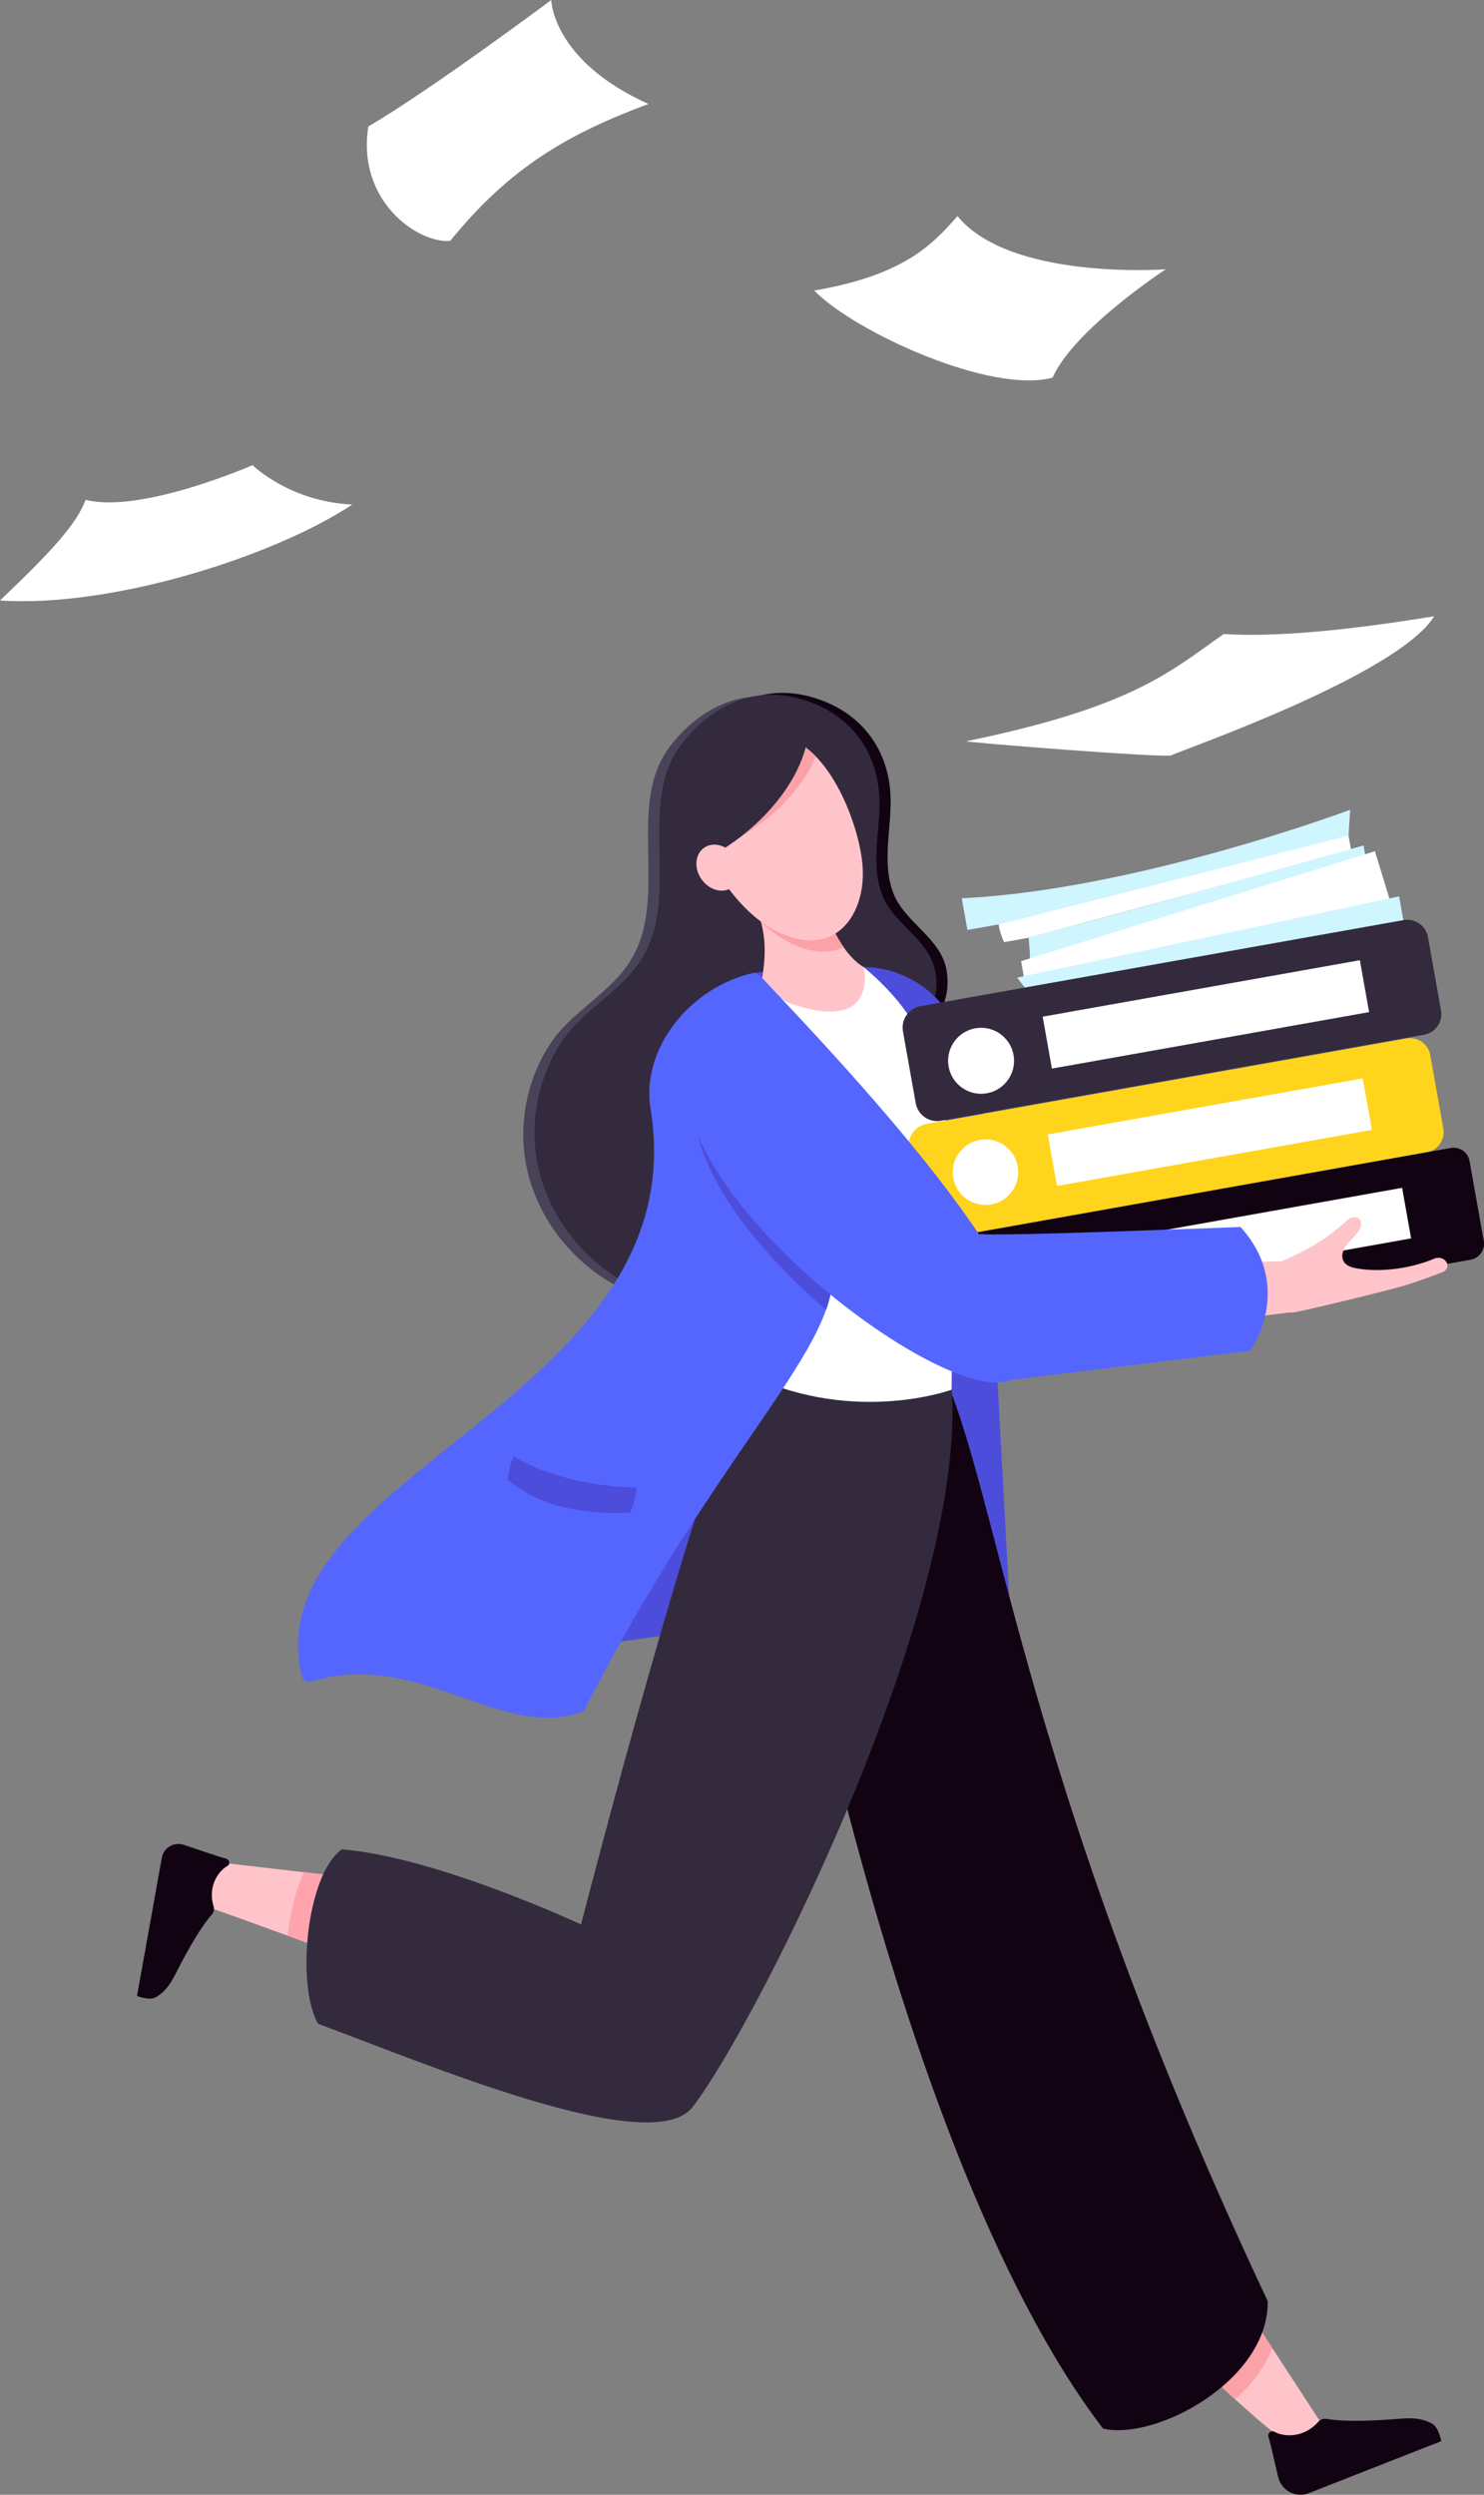 <?xml version="1.0" encoding="UTF-8"?><svg id="Layer_2" xmlns="http://www.w3.org/2000/svg" viewBox="0 0 775.16 1302.45"><rect x="0" y="0" width="775.16" height="1302.45" fill="#808080" stroke="none"/><defs><style>.cls-1{fill:#fff;}.cls-2{fill:#4d4ddb;}.cls-3{fill:#cff5ff;}.cls-4{fill:#332a3e;}.cls-5{fill:#ffa4af;}.cls-6{fill:#120313;}.cls-7{fill:#49435a;}.cls-8{fill:#f4f1fe;}.cls-9{fill:#ffd41d;}.cls-10{fill:#fba1a8;}.cls-11{fill:#56f;}.cls-12{fill:#ffc4c9;}</style></defs><g id="Artwork"><g><path class="cls-2" d="M163.02,871.68c124.03-1.08,354.08-47.1,354.08-47.1l-152.99-169.42s-138.63,103.48-201.09,216.52Z"/><path class="cls-12" d="M604.98,1214.38s45,44.94,67.03,60.78c0,0,25.35,7.08,26.28,7.09,.93,0-1.81-7.45-5.82-13.61-12.59-19.35-53.3-81.69-53.3-81.69l-33.88-4.43-.31,31.85Z"/><path class="cls-10" d="M639.17,1186.95l-33.88-4.43-.31,31.85s20.21,20.19,40.17,38.27c8.61-7.62,15.64-16.72,19.41-26.81-13.14-20.13-25.39-38.89-25.39-38.89Z"/><path class="cls-6" d="M748.21,1265.43c-5.43-3.09-11.14-3.14-16.59-2.69-7.29,.6-27.29,2.1-38.57,.11-1.63-.29-3.31,.25-4.41,1.48-8.31,9.34-18.95,7.49-22.82,5.3-1.76-1-3.69,.41-3.28,2.46,.11,.58,.28,1.15,.49,1.7,.27,.71,2.59,10.65,4.62,19.42,1.64,7.09,9.19,11.07,15.96,8.41l69.22-27.14s-1.31-7.17-4.62-9.06Z"/><path class="cls-2" d="M443.61,506.23s48.08-12.59,68.93,58.37l19.96,367.16-104.44,2.88,15.55-428.42Z"/><path class="cls-6" d="M488.71,709.11l-91.15,21.1c4.79,37.8,65.1,389.46,178.57,537.65,26.89,6.59,86.44-24.59,86.08-66.44-133.52-283.51-141.15-433.1-173.5-492.32Z"/><g><path class="cls-12" d="M183.58,980.31l-68.95-7.96s-21.89,15.61-22.59,16.15c-.7,.54,11.39,5.31,17.95,7.6,20.64,7.2,65.24,23.64,65.24,23.64l26.57-16.3-18.22-23.12Z"/><path class="cls-5" d="M150.28,1010.59c13.76,5.02,24.95,9.15,24.95,9.15l26.57-16.3-18.22-23.12-24.73-2.86c-4.4,8.93-7.3,20.93-8.57,33.14Z"/><path class="cls-4" d="M495.75,712.48c-29.98-1.35-76.37-1.11-101.93-2.11-26.78,47.01-90.32,294.34-90.32,294.34,0,0-75.53-35.3-124.97-39.2-18.64,13.43-23.88,71.17-12.39,91.07,55.54,20.42,174.27,71.01,195.62,43.47,33.75-43.53,151.54-277.02,133.98-387.57Z"/></g><path class="cls-7" d="M482.65,508.09c1.95,10.65-.36,21.5-11.7,33.31-8.31,8.66-18.23,16.33-23.19,27.26-8.95,19.72,2.38,39.43,.05,59.59-2.77,23.95-24.38,41.98-47.3,49.44-25.86,8.42-55.17,6.26-79.06-6.71-23.89-12.97-41.84-36.8-46.76-63.54-3.93-21.34,.71-44.04,12.53-62.21,11.43-17.58,32.05-26.67,42.71-44.7,19.71-33.33-3.46-80.67,20.3-111.24,14.03-18.06,34.49-29.42,57.65-24.53,27.26,5.75,44.91,25.93,45.62,53.76,.41,15.9-4.58,33.48,1.26,49.24,5.82,15.69,24.83,23.57,27.9,40.36Z"/><path class="cls-6" d="M494.36,506.2c1.95,10.65-.36,21.5-11.7,33.31-8.31,8.66-18.23,16.33-23.19,27.26-8.95,19.72,2.38,39.43,.05,59.59-2.77,23.95-24.38,41.98-47.3,49.44-25.86,8.42-55.17,6.26-79.06-6.71-23.89-12.97-41.84-36.8-46.76-63.54-3.93-21.34,.71-44.04,12.53-62.21,11.43-17.58,32.05-26.67,42.71-44.7,19.71-33.33-3.46-80.67,20.3-111.24,14.03-18.06,34.49-29.42,57.65-24.53,27.26,5.75,44.91,25.93,45.62,53.76,.41,15.9-4.58,33.48,1.26,49.24,5.82,15.69,24.83,23.57,27.9,40.36Z"/><path class="cls-4" d="M488.53,507.14c1.95,10.65-.36,21.5-11.7,33.31-8.31,8.66-18.23,16.33-23.19,27.26-8.95,19.72,2.38,39.43,.05,59.59-2.77,23.95-24.38,41.98-47.3,49.44-25.86,8.42-55.17,6.26-79.06-6.71-23.89-12.97-41.84-36.8-46.76-63.54-3.93-21.34,.71-44.04,12.53-62.21,11.43-17.58,32.05-26.67,42.71-44.7,19.71-33.33-3.46-80.67,20.3-111.24,14.03-18.06,34.49-29.42,57.65-24.53,27.26,5.75,44.91,25.93,45.62,53.76,.41,15.9-4.58,33.48,1.26,49.24,5.82,15.69,24.83,23.57,27.9,40.36Z"/><path class="cls-10" d="M716.39,671.54c10.7-2.39,20.65-7.57,28.76-14.94,1.66-1.51,2.37-3.76,.95-5.75-1.19-1.67-4.08-2.47-5.75-.95-7.66,6.96-16.71,11.65-26.81,13.91-2.2,.49-3.14,3.39-2.45,5.29,.85,2.32,3.1,2.94,5.29,2.45h0Z"/><path class="cls-10" d="M720.79,672.29c10.84-1.6,21.15-6.04,29.78-12.79,1.77-1.38,2.64-3.58,1.37-5.66-1.07-1.75-3.89-2.76-5.66-1.37-8.15,6.38-17.51,10.4-27.75,11.91-2.23,.33-3.38,3.15-2.83,5.09,.68,2.37,2.87,3.15,5.09,2.83h0Z"/><path class="cls-2" d="M393.42,507.98l52.82-6.84-8.79,19.46s-43.56,3.07-43.9,2.57c-.34-.5-.13-15.2-.13-15.2Z"/><path class="cls-12" d="M427.36,460.12c-2.07,1.44-24.52,13.89-34.02,9.49,7.98,18.32,7.38,30.11,2.46,53.31,6.18,12.76,33.41,56.72,47.85,50.88,13.81-5.58,13.84-57.26,12.61-66.73-15.73-3.99-26.3-30.32-28.91-46.96Z"/><path class="cls-10" d="M440.68,494.53c-7.04-10.13-11.7-24.12-13.31-34.4-2.07,1.44-24.52,13.89-34.02,9.49,1.85,4.24,3.23,8.12,4.21,11.88,6.68,6.31,14.31,11.25,22.78,13.79,8.03,2.4,14.84,1.85,20.34-.76Z"/><path class="cls-1" d="M397.16,510.43s8.75,11.05,15.28,13.33c47.15,16.49,38.71-18.84,38.71-18.84l34.63,18.63,12.26,94.14-.98,107.86s-50.02,18.3-104.5-7.25c1-72.6,4.59-207.87,4.59-207.87Z"/><path class="cls-2" d="M451.15,504.92c33.71,28.31,51.68,63.42,46.37,166.97l12.01-106.31c-10.82-63.43-58.39-60.66-58.39-60.66Z"/><g><path class="cls-1" d="M704.18,435.04l1.57,8.85-167.98,45.61-13.31,2.37s-4.6-10.23-1.91-10.71c2.69-.48,181.62-46.12,181.62-46.12Z"/><path class="cls-3" d="M712.25,441.4l.92,5.18s-177.98,55.96-175.98,55.34c2-.62-.71-14.41,.46-13.05s174.6-47.47,174.6-47.47Z"/><polygon class="cls-1" points="718.18 444.4 726.06 470.11 534.99 510.92 533.37 501.79 718.18 444.4"/><polygon class="cls-3" points="730.82 467.97 733.21 481.39 535.99 516.49 531.28 510.41 730.82 467.97"/><path class="cls-3" d="M502.37,468.97l2.95,16.55,17.46-3.11,181.62-46.12,.85-13.53s-111.62,41.84-202.87,46.21Z"/><path class="cls-1" d="M504.83,386.98c-2.29,.47,105.1,8.95,107.12,7.35,2.02-1.6,118.06-41.47,137.19-72.61q-71.42,11.73-109.95,9.28c-27.9,19.61-47.53,38.09-134.36,55.98Z"/><g><path class="cls-9" d="M734.67,542.16l-250.73,44.63c-6.14,1.09-10.23,6.95-9.14,13.09l6.62,37.22c1.09,6.14,6.95,10.23,13.09,9.14l250.73-44.63c5.83-1.04,9.72-6.61,8.68-12.44l-6.82-38.33c-1.04-5.83-6.61-9.72-12.44-8.68Z"/><rect class="cls-1" x="548.37" y="577.44" width="167.11" height="27.33" transform="translate(1357.66 1062.33) rotate(169.91)"/><path class="cls-1" d="M497.91,614.96c-1.66-9.31,4.54-18.19,13.85-19.85,9.31-1.66,18.19,4.55,19.85,13.85,1.66,9.31-4.54,18.19-13.85,19.85-9.31,1.66-18.19-4.54-19.85-13.85Z"/></g><g><path class="cls-6" d="M757.8,599.33l-248.07,44.15c-6.02,1.07-10.04,6.82-8.96,12.85l6.5,36.52c1.07,6.02,6.82,10.04,12.85,8.96l248.07-44.15c4.6-.82,7.67-5.21,6.85-9.82l-7.42-41.66c-.82-4.6-5.21-7.67-9.82-6.85Z"/><rect class="cls-1" x="571.99" y="634.32" width="163.99" height="26.82" transform="translate(1411.36 1170.84) rotate(169.91)"/><path class="cls-8" d="M522.48,671.14c-1.63-9.13,4.46-17.85,13.59-19.48,9.13-1.63,17.85,4.46,19.48,13.59,1.63,9.13-4.46,17.85-13.59,19.48-9.13,1.63-17.85-4.46-19.48-13.59Z"/></g><g><path class="cls-4" d="M733.18,480.36l-252.33,44.91c-6.18,1.1-10.3,7-9.2,13.18l6.67,37.48c1.1,6.18,7,10.3,13.18,9.2l252.33-44.91c5.96-1.06,9.93-6.75,8.87-12.72l-6.81-38.27c-1.06-5.96-6.75-9.93-12.72-8.87Z"/><rect class="cls-1" x="545.74" y="515.87" width="168.29" height="27.52" transform="translate(1342.82 940.68) rotate(169.91)"/><circle class="cls-1" cx="512.47" cy="553.87" r="17.23" transform="translate(-240.19 607.72) rotate(-51.32)"/></g><path class="cls-1" d="M425.27,151.68c21.3,21.77,92.58,54.26,124.53,45.46,11.38-25.42,59.13-56.55,59.13-56.55,0,0-81.32,6.04-108.78-27.8-13.04,14.94-28.16,30.97-74.88,38.89Z"/><path class="cls-1" d="M44.74,260.94c-4.87,12.73-17.14,26.25-44.74,52.56,58.6,3.91,143.33-23.11,184.01-50.09-32.82-1.51-52.09-20.55-52.09-20.55,0,0-58.16,25.45-87.18,18.09Z"/><path class="cls-1" d="M287.95,0s.48,31.72,50.77,54.27c-42.41,15.81-72.41,33.22-103.57,71.49-16.98,1.41-48.92-20.94-42.75-59.72C225.19,46.85,287.95,0,287.95,0Z"/></g><path class="cls-11" d="M430.33,591.77c-.99-14.2,.41-6.94-.55-21.22-.85-12.55-28.98-64.23-36.36-62.58-32.89,7.37-58.73,39.47-53.61,70.99,24.7,151.98-208.68,190.71-182.02,296.5,.49,1.96,2.51,3.09,4.44,2.5,56.92-17.48,99.93,31.84,142.69,15.45,70.91-139.3,134.37-189.57,129.96-232.96-2.95-28.98-2.55-39.85-4.56-68.69Z"/><path class="cls-2" d="M368.7,556.64c-20.79,35.45,17.28,88.04,62.76,127.19,.69-.91,2.33-7.95,2.33-7.95,0,0-2.01-63.18-3.46-84.11-.99-14.2,.41-6.94-.55-21.22-.36-5.38-5.74-17.94-12.34-30.42-5.48-5.85-10.41-11.06-14.56-15.45-6.7-7.09-17.26,3.11-34.17,31.95Z"/><path class="cls-11" d="M363.97,542.63c-39.48,67.34,134.51,197.92,165.17,176.89,40.85-28.01-87.62-162.93-131-208.84-6.7-7.09-17.26,3.11-34.17,31.95Z"/><g><path class="cls-12" d="M675.74,685.17c-15.11,1.14-19.01-21.32-6.28-26.71,21.13-8.96,29.45-17.25,34.21-21.41,3.11-2.72,8.39-1.97,7.14,3.2-1,4.15-6.68,7.7-8.67,11.74-2.67,5.41,.13,8.95,5.64,10.04,12.93,2.56,29.38,.19,41.29-4.88,5.57-2.37,10.15,4.53,4.3,7.07-1.89,.82-14.39,5.28-18.46,6.54-11.34,3.51-56.38,14.19-59.18,14.4Z"/><path class="cls-12" d="M689.63,669.9c-.85-6.75-6.71-11.66-13.36-11.54l-73.39,1.5,.3,34.18,75-9.41c7.23-.91,12.35-7.5,11.44-14.73Z"/></g><path class="cls-11" d="M648.02,640.61c28.55,31.75,5.11,64.58,5.11,64.58l-135.65,16.5s-12.71-80.22-10.96-77.97c1.74,2.25,83.97-1.1,141.51-3.12Z"/><path class="cls-6" d="M81.15,1042.83c5.19-2.85,8.06-7.43,10.4-12.05,3.13-6.18,11.84-23.05,19.04-31.17,1.04-1.17,1.44-2.79,.99-4.29-3.41-11.34,3.36-19,7.05-21.03,1.68-.92,1.5-3.17-.35-3.87-.52-.19-1.06-.35-1.62-.45-.79-.15-12.11-3.94-20.69-6.83-5.09-1.71-10.51,1.49-11.45,6.78l-12.96,72.14s6.43,2.5,9.59,.77Z"/><path class="cls-2" d="M332.5,776.62c-20.49-.3-46.8-5.54-64.24-16.31,0,0-2.51,5.54-3.08,12.15,15.51,13.66,39.1,18.53,63.83,17.28,2.8-4.86,3.49-13.12,3.49-13.12Z"/><path class="cls-12" d="M363.71,432.05c-9.23-25.69,22.77-54.3,47.73-46.72,22.39,6.8,37.2,44.82,39.07,66.05,2.05,23.17-11.16,45.71-36.82,38.03-24.44-7.31-41.78-34.53-49.98-57.36Z"/><path class="cls-10" d="M426.2,394.98c-4.43-4.57-9.37-8.01-14.75-9.65-24.96-7.58-56.96,21.03-47.73,46.72,1.57,4.38,3.49,8.92,5.72,13.46,24.08-9.31,47.63-28.59,56.76-50.53Z"/><path class="cls-4" d="M422.33,382.46c-3.41,30.42-35.6,60.99-66.19,71.26-4.93-16.94-2.81-39.61,7.22-52.35,11.79-14.98,30-23.85,48.64-27.82,2.99-.64,6.52-1.01,8.71,1.13,1.96,1.93,1.93,5.06,1.62,7.79Z"/><path class="cls-12" d="M383.67,446.88c4.06,5.71,3.5,13.08-1.26,16.45-4.75,3.37-11.89,1.48-15.95-4.24-4.06-5.71-3.5-13.08,1.26-16.45,4.75-3.37,11.89-1.48,15.95,4.24Z"/></g></g></svg>